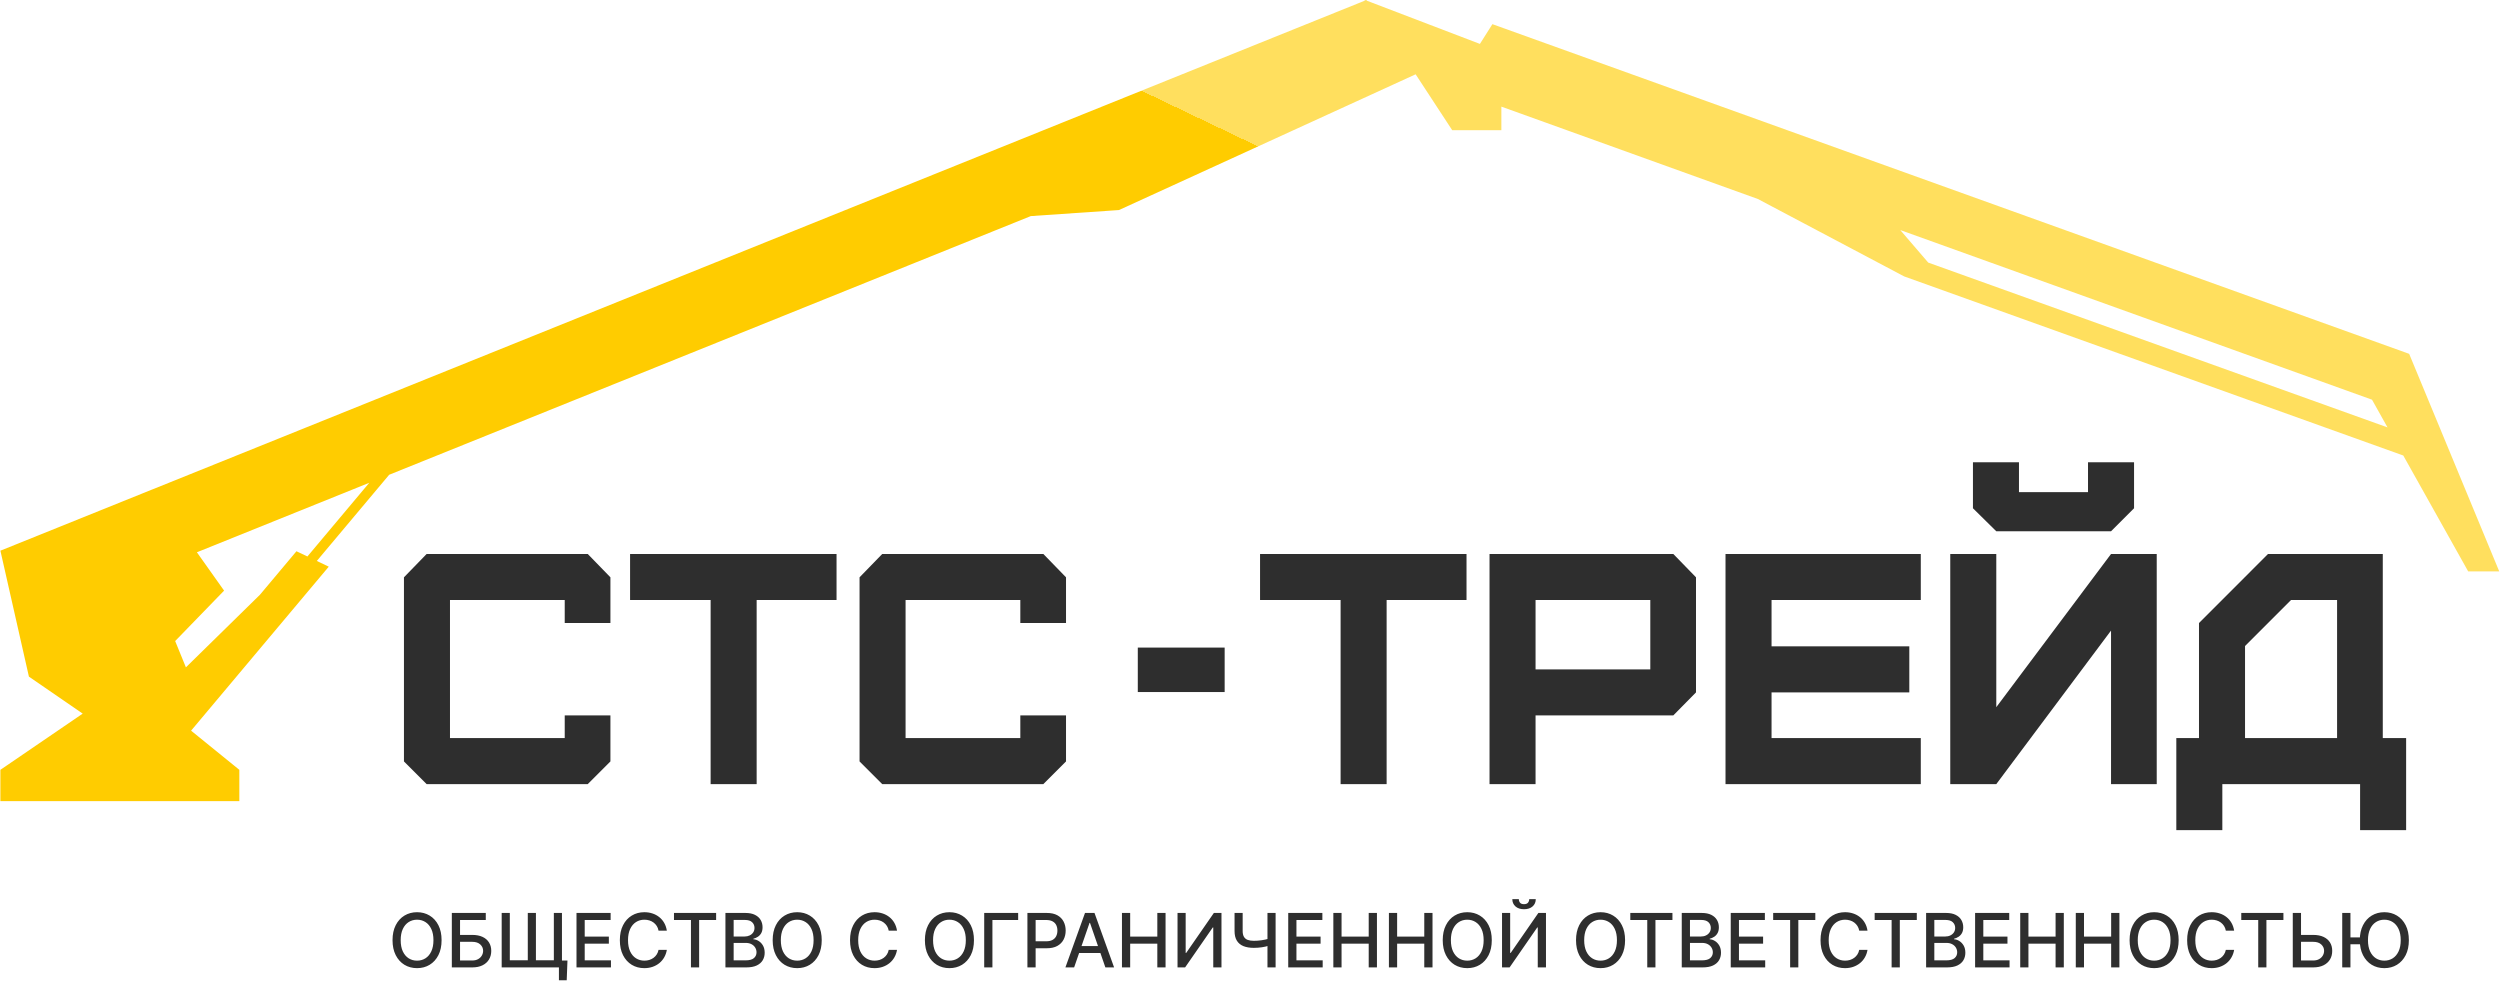 <?xml version="1.0" encoding="UTF-8"?> <svg xmlns="http://www.w3.org/2000/svg" width="1464" height="578" viewBox="0 0 1464 578" fill="none"><path d="M344.179 459.177H249.839L236.554 445.892V338.075L249.839 324.405H344.179L357.464 338.075V364.837H330.702V351.359H263.509V432.222H330.702V418.938H357.464V445.892L344.179 459.177ZM443.096 459.177H416.142V351.359H368.972V324.405H489.881V351.359H443.096V459.177ZM610.977 459.177H516.637L503.352 445.892V338.075L516.637 324.405H610.977L624.262 338.075V364.837H597.5V351.359H530.307V432.222H597.5V418.938H624.262V445.892L610.977 459.177ZM812.011 459.177H785.057V351.359H737.887V324.405H858.796V351.359H812.011V459.177ZM899.222 391.983H966.415V351.359H899.222V391.983ZM899.222 459.177H872.267V324.405H979.892L993.177 338.075V405.461L979.892 418.938H899.222V459.177ZM1124.82 459.177H1010.46V324.405H1124.82V351.359H1037.42V378.506H1118.09V405.461H1037.42V432.222H1124.82V459.177ZM1155.36 297.643V270.689H1182.31V288.209H1222.74V270.689H1249.7V297.643L1236.22 311.12H1169.03L1155.36 297.643ZM1169.03 459.177H1142.07V324.405H1169.03V414.125L1236.22 324.405H1262.98V459.177H1236.22V369.265L1169.03 459.177ZM1314.69 432.222H1368.59V351.359H1341.64L1314.69 378.314V432.222ZM1301.4 486.131H1274.45V432.222H1287.73V364.837L1328.16 324.405H1395.36V432.222H1409.03V486.131H1382.07V459.177H1301.4V486.131Z" fill="#2E2E2E"></path><path d="M679.311 392.242H704.139" stroke="#2E2E2E" stroke-width="26.036" stroke-linecap="square"></path><path fill-rule="evenodd" clip-rule="evenodd" d="M828.994 43.51L655.217 123.028L655.201 123.006L603.637 126.543L227.893 278.024L185.523 328.502L192.52 331.841L111.9 427.876L140.155 450.811V469.145L0.229 469.145L0.232 450.811L48.427 417.896L16.931 396.229L0.234 322.48L89.207 286.611L89.215 286.623L799.052 0.453L799.356 0L799.777 0.161L800.174 0L800.478 0.429L866.636 25.714L873.95 14.15L1410.8 207.207L1410.81 207.211L1410.81 207.223L1463.55 334.596L1445.36 334.596L1407.36 266.748L1115.08 161.869L1115.08 161.869L1115.08 161.866L1115.04 161.853L1115.04 161.848L1029.4 116.528L879.201 62.442V76.238H850.406V76.226L850.404 76.227L828.994 43.51ZM131.225 345.873L115.301 323.415L216.246 282.719L180.021 325.876L173.602 322.812L152.15 348.37L152.163 348.345L108.865 390.804L102.581 375.397L131.225 345.873ZM1112.8 134.721L1389.05 234.06L1398.13 250.287L1129.17 153.771L1112.8 134.721Z" fill="url(#paint0_linear_211_4)"></path><path d="M258.591 550.566C258.591 553.971 257.969 556.898 256.723 559.348C255.477 561.787 253.77 563.666 251.6 564.984C249.441 566.292 246.986 566.946 244.236 566.946C241.475 566.946 239.009 566.292 236.84 564.984C234.681 563.666 232.978 561.782 231.733 559.332C230.487 556.882 229.864 553.96 229.864 550.566C229.864 547.161 230.487 544.239 231.733 541.8C232.978 539.35 234.681 537.472 236.84 536.164C239.009 534.845 241.475 534.186 244.236 534.186C246.986 534.186 249.441 534.845 251.6 536.164C253.77 537.472 255.477 539.35 256.723 541.8C257.969 544.239 258.591 547.161 258.591 550.566ZM253.827 550.566C253.827 547.971 253.407 545.786 252.566 544.011C251.735 542.226 250.594 540.876 249.14 539.963C247.697 539.039 246.063 538.577 244.236 538.577C242.398 538.577 240.758 539.039 239.315 539.963C237.873 540.876 236.731 542.226 235.89 544.011C235.06 545.786 234.644 547.971 234.644 550.566C234.644 553.161 235.06 555.351 235.89 557.137C236.731 558.912 237.873 560.261 239.315 561.185C240.758 562.098 242.398 562.555 244.236 562.555C246.063 562.555 247.697 562.098 249.14 561.185C250.594 560.261 251.735 558.912 252.566 557.137C253.407 555.351 253.827 553.161 253.827 550.566ZM264.59 566.51V534.622H284.473V538.764H269.401V547.483H276.532C278.899 547.483 280.907 547.867 282.558 548.635C284.219 549.404 285.485 550.488 286.357 551.89C287.239 553.291 287.68 554.941 287.68 556.841C287.68 558.74 287.239 560.417 286.357 561.87C285.485 563.323 284.219 564.46 282.558 565.28C280.907 566.1 278.899 566.51 276.532 566.51H264.59ZM269.401 562.462H276.532C277.902 562.462 279.06 562.192 280.004 561.652C280.959 561.112 281.681 560.412 282.169 559.55C282.667 558.689 282.916 557.765 282.916 556.779C282.916 555.346 282.366 554.116 281.266 553.088C280.165 552.05 278.587 551.531 276.532 551.531H269.401V562.462ZM332.305 562.493L331.869 574.03H327.307V566.51H324.395V562.493H332.305ZM293.784 534.622H298.549V562.337H309.074V534.622H313.838V562.337H324.333V534.622H329.082V566.51H293.784V534.622ZM337.595 566.51V534.622H357.587V538.764H342.406V548.48H356.544V552.606H342.406V562.368H357.774V566.51H337.595ZM390.498 544.992H385.641C385.454 543.954 385.106 543.04 384.597 542.252C384.089 541.463 383.466 540.793 382.729 540.243C381.992 539.693 381.167 539.278 380.253 538.997C379.35 538.717 378.39 538.577 377.373 538.577C375.535 538.577 373.89 539.039 372.437 539.963C370.994 540.887 369.852 542.241 369.012 544.027C368.181 545.812 367.766 547.992 367.766 550.566C367.766 553.161 368.181 555.351 369.012 557.137C369.852 558.922 370.999 560.272 372.453 561.185C373.906 562.098 375.541 562.555 377.357 562.555C378.364 562.555 379.319 562.42 380.222 562.15C381.136 561.87 381.961 561.46 382.698 560.92C383.435 560.381 384.058 559.721 384.566 558.943C385.085 558.154 385.443 557.251 385.641 556.234L390.498 556.249C390.239 557.817 389.736 559.259 388.988 560.578C388.251 561.886 387.301 563.017 386.139 563.972C384.987 564.917 383.668 565.648 382.184 566.167C380.7 566.686 379.08 566.946 377.326 566.946C374.565 566.946 372.105 566.292 369.946 564.984C367.787 563.666 366.084 561.782 364.839 559.332C363.604 556.882 362.986 553.96 362.986 550.566C362.986 547.161 363.609 544.239 364.854 541.8C366.1 539.35 367.802 537.472 369.961 536.164C372.12 534.845 374.575 534.186 377.326 534.186C379.018 534.186 380.596 534.43 382.059 534.918C383.533 535.396 384.857 536.101 386.03 537.036C387.203 537.959 388.173 539.091 388.941 540.43C389.71 541.759 390.229 543.279 390.498 544.992ZM394.683 538.764V534.622H419.362V538.764H409.412V566.51H404.617V538.764H394.683ZM424.815 566.51V534.622H436.493C438.756 534.622 440.629 534.996 442.114 535.743C443.598 536.48 444.709 537.482 445.446 538.748C446.183 540.004 446.551 541.421 446.551 542.999C446.551 544.328 446.307 545.449 445.82 546.362C445.332 547.265 444.678 547.992 443.858 548.542C443.048 549.082 442.155 549.476 441.18 549.725V550.037C442.238 550.089 443.271 550.431 444.278 551.064C445.295 551.687 446.136 552.575 446.8 553.727C447.465 554.879 447.797 556.28 447.797 557.931C447.797 559.56 447.413 561.024 446.645 562.322C445.887 563.609 444.714 564.631 443.126 565.389C441.538 566.136 439.508 566.51 437.038 566.51H424.815ZM429.626 562.384H436.571C438.875 562.384 440.526 561.938 441.522 561.045C442.519 560.152 443.017 559.036 443.017 557.697C443.017 556.69 442.763 555.767 442.254 554.926C441.745 554.085 441.019 553.415 440.074 552.917C439.14 552.419 438.029 552.17 436.742 552.17H429.626V562.384ZM429.626 548.417H436.073C437.152 548.417 438.123 548.21 438.984 547.795C439.856 547.379 440.546 546.798 441.055 546.051C441.574 545.293 441.834 544.4 441.834 543.373C441.834 542.054 441.372 540.949 440.448 540.056C439.524 539.163 438.107 538.717 436.197 538.717H429.626V548.417ZM481.203 550.566C481.203 553.971 480.58 556.898 479.334 559.348C478.089 561.787 476.381 563.666 474.212 564.984C472.053 566.292 469.598 566.946 466.847 566.946C464.086 566.946 461.621 566.292 459.451 564.984C457.292 563.666 455.59 561.782 454.344 559.332C453.099 556.882 452.476 553.96 452.476 550.566C452.476 547.161 453.099 544.239 454.344 541.8C455.59 539.35 457.292 537.472 459.451 536.164C461.621 534.845 464.086 534.186 466.847 534.186C469.598 534.186 472.053 534.845 474.212 536.164C476.381 537.472 478.089 539.35 479.334 541.8C480.58 544.239 481.203 547.161 481.203 550.566ZM476.438 550.566C476.438 547.971 476.018 545.786 475.177 544.011C474.347 542.226 473.205 540.876 471.752 539.963C470.309 539.039 468.674 538.577 466.847 538.577C465.01 538.577 463.37 539.039 461.927 539.963C460.484 540.876 459.342 542.226 458.501 544.011C457.671 545.786 457.256 547.971 457.256 550.566C457.256 553.161 457.671 555.351 458.501 557.137C459.342 558.912 460.484 560.261 461.927 561.185C463.37 562.098 465.01 562.555 466.847 562.555C468.674 562.555 470.309 562.098 471.752 561.185C473.205 560.261 474.347 558.912 475.177 557.137C476.018 555.351 476.438 553.161 476.438 550.566ZM525.29 544.992H520.432C520.245 543.954 519.897 543.04 519.389 542.252C518.88 541.463 518.257 540.793 517.52 540.243C516.783 539.693 515.958 539.278 515.045 538.997C514.142 538.717 513.182 538.577 512.164 538.577C510.327 538.577 508.682 539.039 507.228 539.963C505.786 540.887 504.644 542.241 503.803 544.027C502.973 545.812 502.557 547.992 502.557 550.566C502.557 553.161 502.973 555.351 503.803 557.137C504.644 558.922 505.791 560.272 507.244 561.185C508.697 562.098 510.332 562.555 512.149 562.555C513.156 562.555 514.111 562.42 515.014 562.15C515.927 561.87 516.752 561.46 517.489 560.92C518.226 560.381 518.849 559.721 519.358 558.943C519.877 558.154 520.235 557.251 520.432 556.234L525.29 556.249C525.03 557.817 524.527 559.259 523.78 560.578C523.043 561.886 522.093 563.017 520.93 563.972C519.778 564.917 518.46 565.648 516.975 566.167C515.491 566.686 513.872 566.946 512.118 566.946C509.356 566.946 506.896 566.292 504.737 564.984C502.578 563.666 500.876 561.782 499.63 559.332C498.395 556.882 497.777 553.96 497.777 550.566C497.777 547.161 498.4 544.239 499.646 541.8C500.891 539.35 502.594 537.472 504.753 536.164C506.912 534.845 509.367 534.186 512.118 534.186C513.81 534.186 515.387 534.43 516.851 534.918C518.325 535.396 519.648 536.101 520.821 537.036C521.994 537.959 522.965 539.091 523.733 540.43C524.501 541.759 525.02 543.279 525.29 544.992ZM570.35 550.566C570.35 553.971 569.727 556.898 568.482 559.348C567.236 561.787 565.529 563.666 563.359 564.984C561.2 566.292 558.745 566.946 555.994 566.946C553.233 566.946 550.768 566.292 548.599 564.984C546.44 563.666 544.737 561.782 543.492 559.332C542.246 556.882 541.623 553.96 541.623 550.566C541.623 547.161 542.246 544.239 543.492 541.8C544.737 539.35 546.44 537.472 548.599 536.164C550.768 534.845 553.233 534.186 555.994 534.186C558.745 534.186 561.2 534.845 563.359 536.164C565.529 537.472 567.236 539.35 568.482 541.8C569.727 544.239 570.35 547.161 570.35 550.566ZM565.586 550.566C565.586 547.971 565.165 545.786 564.325 544.011C563.494 542.226 562.352 540.876 560.899 539.963C559.456 539.039 557.821 538.577 555.994 538.577C554.157 538.577 552.517 539.039 551.074 539.963C549.631 540.876 548.49 542.226 547.649 544.011C546.818 545.786 546.403 547.971 546.403 550.566C546.403 553.161 546.818 555.351 547.649 557.137C548.49 558.912 549.631 560.261 551.074 561.185C552.517 562.098 554.157 562.555 555.994 562.555C557.821 562.555 559.456 562.098 560.899 561.185C562.352 560.261 563.494 558.912 564.325 557.137C565.165 555.351 565.586 553.161 565.586 550.566ZM596.232 534.622V538.764H581.16V566.51H576.349V534.622H596.232ZM601.654 566.51V534.622H613.02C615.501 534.622 617.557 535.074 619.186 535.977C620.816 536.88 622.036 538.115 622.845 539.683C623.655 541.24 624.06 542.994 624.06 544.945C624.06 546.907 623.65 548.672 622.83 550.239C622.02 551.796 620.795 553.031 619.155 553.945C617.525 554.848 615.475 555.299 613.005 555.299H605.189V551.22H612.569C614.136 551.22 615.408 550.95 616.384 550.41C617.359 549.86 618.076 549.113 618.532 548.168C618.989 547.224 619.217 546.149 619.217 544.945C619.217 543.741 618.989 542.672 618.532 541.738C618.076 540.804 617.354 540.072 616.368 539.542C615.392 539.013 614.105 538.748 612.507 538.748H606.465V566.51H601.654ZM629.011 566.51H623.904L635.379 534.622H640.938L652.413 566.51H647.306L638.291 540.414H638.042L629.011 566.51ZM629.867 554.023H646.434V558.071H629.867V554.023ZM657.018 566.51V534.622H661.829V548.48H677.726V534.622H682.553V566.51H677.726V552.606H661.829V566.51H657.018ZM689.56 534.622H694.324V558.04H694.62L710.844 534.622H715.297V566.51H710.486V543.124H710.19L693.997 566.51H689.56V534.622ZM722.954 534.622H727.703V545.148C727.703 546.611 727.957 547.769 728.466 548.62C728.974 549.461 729.711 550.057 730.677 550.41C731.653 550.763 732.836 550.94 734.227 550.94C734.964 550.94 735.711 550.914 736.469 550.862C737.237 550.8 738 550.717 738.758 550.613C739.516 550.499 740.247 550.369 740.953 550.224C741.669 550.068 742.334 549.897 742.946 549.71V553.805C742.344 554.002 741.706 554.178 741.031 554.334C740.367 554.479 739.671 554.609 738.945 554.723C738.218 554.827 737.46 554.91 736.671 554.972C735.882 555.035 735.068 555.066 734.227 555.066C731.902 555.066 729.893 554.734 728.201 554.069C726.52 553.395 725.222 552.331 724.309 550.878C723.406 549.424 722.954 547.514 722.954 545.148V534.622ZM742.23 534.622H746.994V566.51H742.23V534.622ZM754.386 566.51V534.622H774.379V538.764H759.198V548.48H773.335V552.606H759.198V562.368H774.565V566.51H754.386ZM780.805 566.51V534.622H785.616V548.48H801.514V534.622H806.34V566.51H801.514V552.606H785.616V566.51H780.805ZM813.347 566.51V534.622H818.158V548.48H834.055V534.622H838.882V566.51H834.055V552.606H818.158V566.51H813.347ZM873.588 550.566C873.588 553.971 872.965 556.898 871.72 559.348C870.474 561.787 868.767 563.666 866.597 564.984C864.438 566.292 861.983 566.946 859.232 566.946C856.471 566.946 854.006 566.292 851.837 564.984C849.677 563.666 847.975 561.782 846.73 559.332C845.484 556.882 844.861 553.96 844.861 550.566C844.861 547.161 845.484 544.239 846.73 541.8C847.975 539.35 849.677 537.472 851.837 536.164C854.006 534.845 856.471 534.186 859.232 534.186C861.983 534.186 864.438 534.845 866.597 536.164C868.767 537.472 870.474 539.35 871.72 541.8C872.965 544.239 873.588 547.161 873.588 550.566ZM868.824 550.566C868.824 547.971 868.403 545.786 867.562 544.011C866.732 542.226 865.59 540.876 864.137 539.963C862.694 539.039 861.059 538.577 859.232 538.577C857.395 538.577 855.755 539.039 854.312 539.963C852.869 540.876 851.728 542.226 850.887 544.011C850.056 545.786 849.641 547.971 849.641 550.566C849.641 553.161 850.056 555.351 850.887 557.137C851.728 558.912 852.869 560.261 854.312 561.185C855.755 562.098 857.395 562.555 859.232 562.555C861.059 562.555 862.694 562.098 864.137 561.185C865.59 560.261 866.732 558.912 867.562 557.137C868.403 555.351 868.824 553.161 868.824 550.566ZM879.587 534.622H884.351V558.04H884.647L900.871 534.622H905.324V566.51H900.513V543.124H900.217L884.024 566.51H879.587V534.622ZM895.515 526.526H899.345C899.345 528.28 898.722 529.707 897.477 530.807C896.242 531.897 894.57 532.442 892.463 532.442C890.366 532.442 888.7 531.897 887.465 530.807C886.23 529.707 885.612 528.28 885.612 526.526H889.427C889.427 527.304 889.655 527.994 890.112 528.597C890.569 529.188 891.352 529.484 892.463 529.484C893.553 529.484 894.332 529.188 894.799 528.597C895.276 528.005 895.515 527.315 895.515 526.526ZM951.646 550.566C951.646 553.971 951.023 556.898 949.777 559.348C948.532 561.787 946.824 563.666 944.655 564.984C942.496 566.292 940.041 566.946 937.29 566.946C934.529 566.946 932.063 566.292 929.894 564.984C927.735 563.666 926.033 561.782 924.787 559.332C923.541 556.882 922.919 553.96 922.919 550.566C922.919 547.161 923.541 544.239 924.787 541.8C926.033 539.35 927.735 537.472 929.894 536.164C932.063 534.845 934.529 534.186 937.29 534.186C940.041 534.186 942.496 534.845 944.655 536.164C946.824 537.472 948.532 539.35 949.777 541.8C951.023 544.239 951.646 547.161 951.646 550.566ZM946.881 550.566C946.881 547.971 946.461 545.786 945.62 544.011C944.79 542.226 943.648 540.876 942.194 539.963C940.752 539.039 939.117 538.577 937.29 538.577C935.453 538.577 933.813 539.039 932.37 539.963C930.927 540.876 929.785 542.226 928.944 544.011C928.114 545.786 927.699 547.971 927.699 550.566C927.699 553.161 928.114 555.351 928.944 557.137C929.785 558.912 930.927 560.261 932.37 561.185C933.813 562.098 935.453 562.555 937.29 562.555C939.117 562.555 940.752 562.098 942.194 561.185C943.648 560.261 944.79 558.912 945.62 557.137C946.461 555.351 946.881 553.161 946.881 550.566ZM954.701 538.764V534.622H979.38V538.764H969.431V566.51H964.635V538.764H954.701ZM984.834 566.51V534.622H996.511C998.774 534.622 1000.65 534.996 1002.13 535.743C1003.62 536.48 1004.73 537.482 1005.46 538.748C1006.2 540.004 1006.57 541.421 1006.57 542.999C1006.57 544.328 1006.33 545.449 1005.84 546.362C1005.35 547.265 1004.7 547.992 1003.88 548.542C1003.07 549.082 1002.17 549.476 1001.2 549.725V550.037C1002.26 550.089 1003.29 550.431 1004.3 551.064C1005.31 551.687 1006.15 552.575 1006.82 553.727C1007.48 554.879 1007.82 556.28 1007.82 557.931C1007.82 559.56 1007.43 561.024 1006.66 562.322C1005.91 563.609 1004.73 564.631 1003.14 565.389C1001.56 566.136 999.527 566.51 997.056 566.51H984.834ZM989.645 562.384H996.589C998.893 562.384 1000.54 561.938 1001.54 561.045C1002.54 560.152 1003.04 559.036 1003.04 557.697C1003.04 556.69 1002.78 555.767 1002.27 554.926C1001.76 554.085 1001.04 553.415 1000.09 552.917C999.158 552.419 998.047 552.17 996.76 552.17H989.645V562.384ZM989.645 548.417H996.091C997.17 548.417 998.141 548.21 999.002 547.795C999.874 547.379 1000.56 546.798 1001.07 546.051C1001.59 545.293 1001.85 544.4 1001.85 543.373C1001.85 542.054 1001.39 540.949 1000.47 540.056C999.542 539.163 998.125 538.717 996.215 538.717H989.645V548.417ZM1013.52 566.51V534.622H1033.51V538.764H1018.33V548.48H1032.47V552.606H1018.33V562.368H1033.7V566.51H1013.52ZM1038.37 538.764V534.622H1063.05V538.764H1053.1V566.51H1048.3V538.764H1038.37ZM1093.61 544.992H1088.76C1088.57 543.954 1088.22 543.04 1087.71 542.252C1087.21 541.463 1086.58 540.793 1085.85 540.243C1085.11 539.693 1084.28 539.278 1083.37 538.997C1082.47 538.717 1081.51 538.577 1080.49 538.577C1078.65 538.577 1077.01 539.039 1075.55 539.963C1074.11 540.887 1072.97 542.241 1072.13 544.027C1071.3 545.812 1070.88 547.992 1070.88 550.566C1070.88 553.161 1071.3 555.351 1072.13 557.137C1072.97 558.922 1074.12 560.272 1075.57 561.185C1077.02 562.098 1078.66 562.555 1080.47 562.555C1081.48 562.555 1082.44 562.42 1083.34 562.15C1084.25 561.87 1085.08 561.46 1085.81 560.92C1086.55 560.381 1087.17 559.721 1087.68 558.943C1088.2 558.154 1088.56 557.251 1088.76 556.234L1093.61 556.249C1093.36 557.817 1092.85 559.259 1092.1 560.578C1091.37 561.886 1090.42 563.017 1089.26 563.972C1088.1 564.917 1086.78 565.648 1085.3 566.167C1083.82 566.686 1082.2 566.946 1080.44 566.946C1077.68 566.946 1075.22 566.292 1073.06 564.984C1070.9 563.666 1069.2 561.782 1067.96 559.332C1066.72 556.882 1066.1 553.96 1066.1 550.566C1066.1 547.161 1066.73 544.239 1067.97 541.8C1069.22 539.35 1070.92 537.472 1073.08 536.164C1075.24 534.845 1077.69 534.186 1080.44 534.186C1082.13 534.186 1083.71 534.43 1085.18 534.918C1086.65 535.396 1087.97 536.101 1089.15 537.036C1090.32 537.959 1091.29 539.091 1092.06 540.43C1092.83 541.759 1093.35 543.279 1093.61 544.992ZM1097.8 538.764V534.622H1122.48V538.764H1112.53V566.51H1107.73V538.764H1097.8ZM1127.93 566.51V534.622H1139.61C1141.87 534.622 1143.75 534.996 1145.23 535.743C1146.71 536.48 1147.83 537.482 1148.56 538.748C1149.3 540.004 1149.67 541.421 1149.67 542.999C1149.67 544.328 1149.42 545.449 1148.94 546.362C1148.45 547.265 1147.79 547.992 1146.97 548.542C1146.16 549.082 1145.27 549.476 1144.3 549.725V550.037C1145.35 550.089 1146.39 550.431 1147.39 551.064C1148.41 551.687 1149.25 552.575 1149.92 553.727C1150.58 554.879 1150.91 556.28 1150.91 557.931C1150.91 559.56 1150.53 561.024 1149.76 562.322C1149 563.609 1147.83 564.631 1146.24 565.389C1144.65 566.136 1142.62 566.51 1140.15 566.51H1127.93ZM1132.74 562.384H1139.69C1141.99 562.384 1143.64 561.938 1144.64 561.045C1145.64 560.152 1146.13 559.036 1146.13 557.697C1146.13 556.69 1145.88 555.767 1145.37 554.926C1144.86 554.085 1144.14 553.415 1143.19 552.917C1142.26 552.419 1141.15 552.17 1139.86 552.17H1132.74V562.384ZM1132.74 548.417H1139.19C1140.27 548.417 1141.24 548.21 1142.1 547.795C1142.97 547.379 1143.66 546.798 1144.17 546.051C1144.69 545.293 1144.95 544.4 1144.95 543.373C1144.95 542.054 1144.49 540.949 1143.56 540.056C1142.64 539.163 1141.22 538.717 1139.31 538.717H1132.74V548.417ZM1156.62 566.51V534.622H1176.61V538.764H1161.43V548.48H1175.57V552.606H1161.43V562.368H1176.8V566.51H1156.62ZM1183.04 566.51V534.622H1187.85V548.48H1203.75V534.622H1208.57V566.51H1203.75V552.606H1187.85V566.51H1183.04ZM1215.58 566.51V534.622H1220.39V548.48H1236.29V534.622H1241.12V566.51H1236.29V552.606H1220.39V566.51H1215.58ZM1275.82 550.566C1275.82 553.971 1275.2 556.898 1273.95 559.348C1272.71 561.787 1271 563.666 1268.83 564.984C1266.67 566.292 1264.22 566.946 1261.47 566.946C1258.7 566.946 1256.24 566.292 1254.07 564.984C1251.91 563.666 1250.21 561.782 1248.96 559.332C1247.72 556.882 1247.09 553.96 1247.09 550.566C1247.09 547.161 1247.72 544.239 1248.96 541.8C1250.21 539.35 1251.91 537.472 1254.07 536.164C1256.24 534.845 1258.7 534.186 1261.47 534.186C1264.22 534.186 1266.67 534.845 1268.83 536.164C1271 537.472 1272.71 539.35 1273.95 541.8C1275.2 544.239 1275.82 547.161 1275.82 550.566ZM1271.06 550.566C1271.06 547.971 1270.64 545.786 1269.8 544.011C1268.97 542.226 1267.82 540.876 1266.37 539.963C1264.93 539.039 1263.29 538.577 1261.47 538.577C1259.63 538.577 1257.99 539.039 1256.55 539.963C1255.1 540.876 1253.96 542.226 1253.12 544.011C1252.29 545.786 1251.87 547.971 1251.87 550.566C1251.87 553.161 1252.29 555.351 1253.12 557.137C1253.96 558.912 1255.1 560.261 1256.55 561.185C1257.99 562.098 1259.63 562.555 1261.47 562.555C1263.29 562.555 1264.93 562.098 1266.37 561.185C1267.82 560.261 1268.97 558.912 1269.8 557.137C1270.64 555.351 1271.06 553.161 1271.06 550.566ZM1308.31 544.992H1303.45C1303.26 543.954 1302.91 543.04 1302.4 542.252C1301.9 541.463 1301.27 540.793 1300.54 540.243C1299.8 539.693 1298.97 539.278 1298.06 538.997C1297.16 538.717 1296.2 538.577 1295.18 538.577C1293.34 538.577 1291.7 539.039 1290.24 539.963C1288.8 540.887 1287.66 542.241 1286.82 544.027C1285.99 545.812 1285.57 547.992 1285.57 550.566C1285.57 553.161 1285.99 555.351 1286.82 557.137C1287.66 558.922 1288.81 560.272 1290.26 561.185C1291.71 562.098 1293.35 562.555 1295.16 562.555C1296.17 562.555 1297.13 562.42 1298.03 562.15C1298.94 561.87 1299.77 561.46 1300.5 560.92C1301.24 560.381 1301.86 559.721 1302.37 558.943C1302.89 558.154 1303.25 557.251 1303.45 556.234L1308.31 556.249C1308.05 557.817 1307.54 559.259 1306.79 560.578C1306.06 561.886 1305.11 563.017 1303.95 563.972C1302.79 564.917 1301.47 565.648 1299.99 566.167C1298.51 566.686 1296.89 566.946 1295.13 566.946C1292.37 566.946 1289.91 566.292 1287.75 564.984C1285.59 563.666 1283.89 561.782 1282.65 559.332C1281.41 556.882 1280.79 553.96 1280.79 550.566C1280.79 547.161 1281.42 544.239 1282.66 541.8C1283.91 539.35 1285.61 537.472 1287.77 536.164C1289.93 534.845 1292.38 534.186 1295.13 534.186C1296.82 534.186 1298.4 534.43 1299.87 534.918C1301.34 535.396 1302.66 536.101 1303.84 537.036C1305.01 537.959 1305.98 539.091 1306.75 540.43C1307.52 541.759 1308.04 543.279 1308.31 544.992ZM1312.49 538.764V534.622H1337.17V538.764H1327.22V566.51H1322.42V538.764H1312.49ZM1346 547.483H1354.6C1356.96 547.483 1358.98 547.867 1360.64 548.635C1362.3 549.404 1363.56 550.488 1364.44 551.89C1365.32 553.291 1365.75 554.941 1365.74 556.841C1365.75 558.74 1365.32 560.417 1364.44 561.87C1363.56 563.323 1362.3 564.46 1360.64 565.28C1358.98 566.1 1356.96 566.51 1354.6 566.51H1342.65V534.622H1347.48V562.462H1354.6C1355.98 562.462 1357.14 562.192 1358.08 561.652C1359.04 561.112 1359.76 560.412 1360.25 559.55C1360.75 558.689 1360.99 557.765 1360.99 556.779C1360.99 555.346 1360.44 554.116 1359.34 553.088C1358.24 552.05 1356.66 551.531 1354.6 551.531H1346V547.483ZM1376.42 534.622V566.51H1371.61V534.622H1376.42ZM1383.35 548.931V552.964H1373.46V548.931H1383.35ZM1410.63 550.566C1410.63 553.971 1410.01 556.898 1408.76 559.348C1407.51 561.787 1405.81 563.666 1403.64 564.984C1401.48 566.292 1399.02 566.946 1396.27 566.946C1393.51 566.946 1391.05 566.292 1388.88 564.984C1386.72 563.666 1385.02 561.782 1383.77 559.332C1382.52 556.882 1381.9 553.96 1381.9 550.566C1381.9 547.161 1382.52 544.239 1383.77 541.8C1385.02 539.35 1386.72 537.472 1388.88 536.164C1391.05 534.845 1393.51 534.186 1396.27 534.186C1399.02 534.186 1401.48 534.845 1403.64 536.164C1405.81 537.472 1407.51 539.35 1408.76 541.8C1410.01 544.239 1410.63 547.161 1410.63 550.566ZM1405.86 550.566C1405.86 547.971 1405.44 545.786 1404.6 544.011C1403.77 542.226 1402.63 540.876 1401.18 539.963C1399.73 539.039 1398.1 538.577 1396.27 538.577C1394.44 538.577 1392.8 539.039 1391.35 539.963C1389.91 540.876 1388.77 542.226 1387.93 544.011C1387.1 545.786 1386.68 547.971 1386.68 550.566C1386.68 553.161 1387.1 555.351 1387.93 557.137C1388.77 558.912 1389.91 560.261 1391.35 561.185C1392.8 562.098 1394.44 562.555 1396.27 562.555C1398.1 562.555 1399.73 562.098 1401.18 561.185C1402.63 560.261 1403.77 558.912 1404.6 557.137C1405.44 555.351 1405.86 553.161 1405.86 550.566Z" fill="#2E2E2E"></path><defs><linearGradient id="paint0_linear_211_4" x1="1242.88" y1="-344.4" x2="749.081" y2="689.793" gradientUnits="userSpaceOnUse"><stop offset="0.529" stop-color="#FFDF5E"></stop><stop offset="0.529" stop-color="#FFCC00"></stop></linearGradient></defs></svg> 